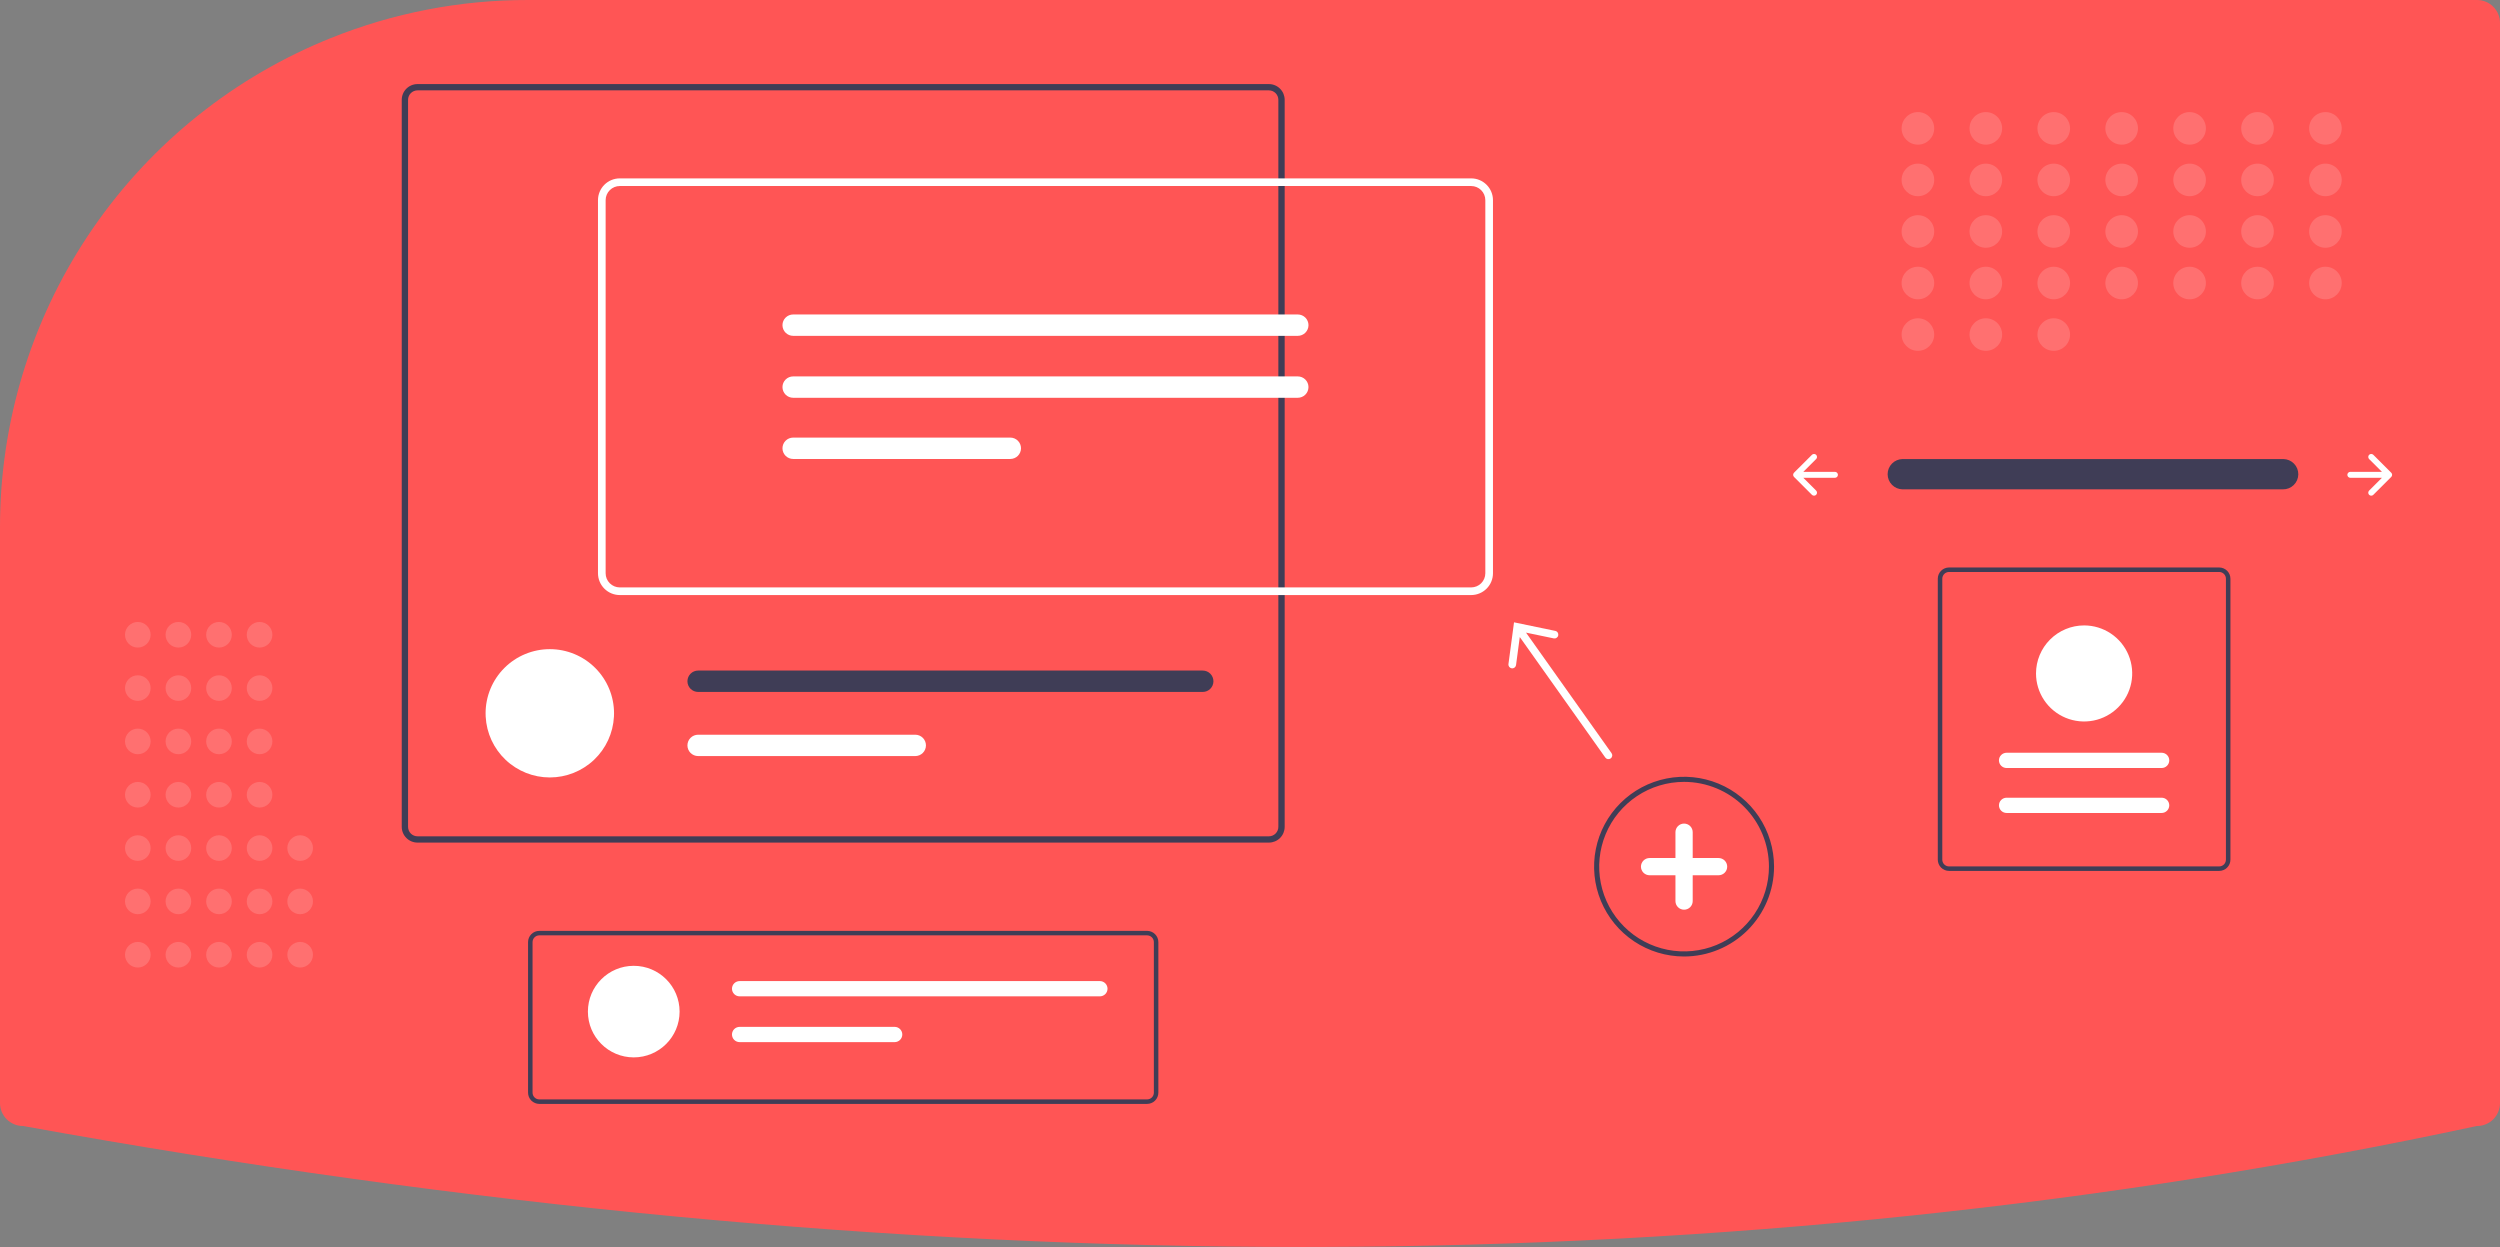 <svg width="413" height="206" viewBox="0 0 413 206" fill="none" xmlns="http://www.w3.org/2000/svg">
<rect x="0" y="0" width="413" height="206" fill="#808080" stroke="none"/>
<g clip-path="url(#clip0)">
<path d="M87.261 -0C76.04 -0.019 64.922 2.134 54.523 6.341C54.104 6.512 53.683 6.684 53.263 6.86C37.458 13.521 23.973 24.692 14.498 38.973C5.023 53.254 -0.02 70.011 -6.065e-05 87.142V182.23C0.001 183.234 0.401 184.197 1.112 184.907C1.823 185.617 2.787 186.016 3.793 186.017L3.868 186.024C76.972 199.282 148.041 206 215.161 206C216.167 206 217.172 205.998 218.176 205.995C284.153 205.795 348.395 199.077 409.119 186.027L409.207 186.017C410.213 186.016 411.177 185.617 411.888 184.907C412.599 184.197 412.999 183.234 413 182.23V3.788C412.999 2.783 412.599 1.821 411.888 1.11C411.177 0.4 410.213 0.001 409.207 -0L87.261 -0Z" fill="#FF5555"/>
<path d="M314.301 75.835C313.644 75.846 313.017 76.114 312.556 76.582C312.095 77.05 311.836 77.681 311.836 78.337C311.836 78.994 312.095 79.624 312.556 80.092C313.017 80.561 313.644 80.829 314.301 80.84H377.13C377.459 80.845 377.787 80.786 378.093 80.666C378.399 80.545 378.679 80.365 378.916 80.137C379.153 79.908 379.342 79.635 379.473 79.334C379.604 79.032 379.675 78.707 379.68 78.378C379.685 78.049 379.626 77.723 379.505 77.417C379.384 77.111 379.203 76.832 378.974 76.596C378.745 76.36 378.471 76.171 378.169 76.04C377.867 75.91 377.542 75.84 377.212 75.835C377.185 75.834 377.158 75.834 377.13 75.835H314.301Z" fill="#3F3D56"/>
<path d="M391.378 75.138C391.333 75.184 391.296 75.238 391.271 75.298C391.247 75.358 391.234 75.422 391.234 75.486C391.234 75.551 391.247 75.615 391.271 75.675C391.296 75.734 391.333 75.789 391.378 75.835L393.495 77.948H388.275C388.145 77.948 388.019 78 387.927 78.093C387.834 78.185 387.782 78.31 387.782 78.441C387.782 78.571 387.834 78.697 387.927 78.789C388.019 78.881 388.145 78.933 388.275 78.933H393.495L391.378 81.047C391.333 81.093 391.296 81.147 391.271 81.207C391.247 81.267 391.234 81.331 391.234 81.395C391.234 81.46 391.247 81.524 391.271 81.584C391.296 81.644 391.333 81.698 391.378 81.743C391.424 81.789 391.478 81.826 391.538 81.85C391.598 81.875 391.662 81.888 391.727 81.888C391.792 81.888 391.856 81.875 391.916 81.85C391.975 81.826 392.03 81.789 392.076 81.743L395.034 78.789C395.127 78.697 395.179 78.571 395.179 78.441C395.179 78.31 395.127 78.185 395.034 78.093L392.076 75.138C392.03 75.092 391.975 75.056 391.916 75.031C391.856 75.007 391.792 74.994 391.727 74.994C391.662 74.994 391.598 75.007 391.538 75.031C391.478 75.056 391.424 75.092 391.378 75.138Z" fill="white"/>
<path d="M300.027 75.138C300.072 75.184 300.109 75.238 300.134 75.298C300.158 75.358 300.171 75.422 300.171 75.486C300.171 75.551 300.158 75.615 300.134 75.675C300.109 75.734 300.072 75.789 300.027 75.835L297.91 77.948H303.13C303.194 77.948 303.259 77.961 303.319 77.985C303.379 78.01 303.433 78.046 303.479 78.092C303.525 78.138 303.562 78.192 303.586 78.252C303.611 78.312 303.624 78.376 303.624 78.441C303.624 78.506 303.611 78.57 303.586 78.63C303.562 78.689 303.525 78.744 303.479 78.79C303.433 78.835 303.379 78.871 303.319 78.896C303.259 78.921 303.194 78.933 303.13 78.933H297.91L300.027 81.047C300.119 81.139 300.171 81.265 300.171 81.395C300.171 81.526 300.119 81.651 300.027 81.743C299.934 81.836 299.809 81.888 299.678 81.888C299.547 81.888 299.422 81.836 299.329 81.743L296.371 78.789C296.278 78.697 296.226 78.571 296.226 78.441C296.226 78.31 296.278 78.185 296.371 78.093L299.329 75.138C299.375 75.092 299.429 75.056 299.489 75.031C299.549 75.007 299.613 74.994 299.678 74.994C299.743 74.994 299.807 75.007 299.867 75.031C299.926 75.056 299.981 75.092 300.027 75.138Z" fill="white"/>
<g opacity="0.4">
<path opacity="0.4" d="M316.838 23.896C318.326 23.896 319.531 22.692 319.531 21.207C319.531 19.722 318.326 18.518 316.838 18.518C315.351 18.518 314.146 19.722 314.146 21.207C314.146 22.692 315.351 23.896 316.838 23.896Z" fill="white"/>
<path opacity="0.4" d="M328.059 23.896C329.546 23.896 330.752 22.692 330.752 21.207C330.752 19.722 329.546 18.518 328.059 18.518C326.572 18.518 325.366 19.722 325.366 21.207C325.366 22.692 326.572 23.896 328.059 23.896Z" fill="white"/>
<path opacity="0.4" d="M339.279 23.896C340.766 23.896 341.972 22.692 341.972 21.207C341.972 19.722 340.766 18.518 339.279 18.518C337.792 18.518 336.586 19.722 336.586 21.207C336.586 22.692 337.792 23.896 339.279 23.896Z" fill="white"/>
<path opacity="0.4" d="M350.5 23.896C351.987 23.896 353.192 22.692 353.192 21.207C353.192 19.722 351.987 18.518 350.5 18.518C349.012 18.518 347.807 19.722 347.807 21.207C347.807 22.692 349.012 23.896 350.5 23.896Z" fill="white"/>
<path opacity="0.4" d="M361.72 23.896C363.207 23.896 364.413 22.692 364.413 21.207C364.413 19.722 363.207 18.518 361.72 18.518C360.233 18.518 359.027 19.722 359.027 21.207C359.027 22.692 360.233 23.896 361.72 23.896Z" fill="white"/>
<path opacity="0.4" d="M372.94 23.896C374.427 23.896 375.633 22.692 375.633 21.207C375.633 19.722 374.427 18.518 372.94 18.518C371.453 18.518 370.247 19.722 370.247 21.207C370.247 22.692 371.453 23.896 372.94 23.896Z" fill="white"/>
<path opacity="0.4" d="M384.161 23.896C385.648 23.896 386.853 22.692 386.853 21.207C386.853 19.722 385.648 18.518 384.161 18.518C382.673 18.518 381.468 19.722 381.468 21.207C381.468 22.692 382.673 23.896 384.161 23.896Z" fill="white"/>
<path opacity="0.4" d="M316.838 32.412C318.326 32.412 319.531 31.208 319.531 29.723C319.531 28.238 318.326 27.033 316.838 27.033C315.351 27.033 314.146 28.238 314.146 29.723C314.146 31.208 315.351 32.412 316.838 32.412Z" fill="white"/>
<path opacity="0.4" d="M328.059 32.412C329.546 32.412 330.752 31.208 330.752 29.723C330.752 28.238 329.546 27.033 328.059 27.033C326.572 27.033 325.366 28.238 325.366 29.723C325.366 31.208 326.572 32.412 328.059 32.412Z" fill="white"/>
<path opacity="0.4" d="M339.279 32.412C340.766 32.412 341.972 31.208 341.972 29.723C341.972 28.238 340.766 27.033 339.279 27.033C337.792 27.033 336.586 28.238 336.586 29.723C336.586 31.208 337.792 32.412 339.279 32.412Z" fill="white"/>
<path opacity="0.4" d="M350.5 32.412C351.987 32.412 353.192 31.208 353.192 29.723C353.192 28.238 351.987 27.033 350.5 27.033C349.012 27.033 347.807 28.238 347.807 29.723C347.807 31.208 349.012 32.412 350.5 32.412Z" fill="white"/>
<path opacity="0.4" d="M361.72 32.412C363.207 32.412 364.413 31.208 364.413 29.723C364.413 28.238 363.207 27.033 361.72 27.033C360.233 27.033 359.027 28.238 359.027 29.723C359.027 31.208 360.233 32.412 361.72 32.412Z" fill="white"/>
<path opacity="0.4" d="M372.94 32.412C374.427 32.412 375.633 31.208 375.633 29.723C375.633 28.238 374.427 27.033 372.94 27.033C371.453 27.033 370.247 28.238 370.247 29.723C370.247 31.208 371.453 32.412 372.94 32.412Z" fill="white"/>
<path opacity="0.4" d="M384.161 32.412C385.648 32.412 386.853 31.208 386.853 29.723C386.853 28.238 385.648 27.033 384.161 27.033C382.673 27.033 381.468 28.238 381.468 29.723C381.468 31.208 382.673 32.412 384.161 32.412Z" fill="white"/>
<path opacity="0.4" d="M316.838 40.928C318.326 40.928 319.531 39.724 319.531 38.239C319.531 36.753 318.326 35.549 316.838 35.549C315.351 35.549 314.146 36.753 314.146 38.239C314.146 39.724 315.351 40.928 316.838 40.928Z" fill="white"/>
<path opacity="0.4" d="M328.059 40.928C329.546 40.928 330.752 39.724 330.752 38.239C330.752 36.753 329.546 35.549 328.059 35.549C326.572 35.549 325.366 36.753 325.366 38.239C325.366 39.724 326.572 40.928 328.059 40.928Z" fill="white"/>
<path opacity="0.4" d="M339.279 40.928C340.766 40.928 341.972 39.724 341.972 38.239C341.972 36.753 340.766 35.549 339.279 35.549C337.792 35.549 336.586 36.753 336.586 38.239C336.586 39.724 337.792 40.928 339.279 40.928Z" fill="white"/>
<path opacity="0.4" d="M350.5 40.928C351.987 40.928 353.192 39.724 353.192 38.239C353.192 36.753 351.987 35.549 350.5 35.549C349.012 35.549 347.807 36.753 347.807 38.239C347.807 39.724 349.012 40.928 350.5 40.928Z" fill="white"/>
<path opacity="0.4" d="M361.72 40.928C363.207 40.928 364.413 39.724 364.413 38.239C364.413 36.753 363.207 35.549 361.72 35.549C360.233 35.549 359.027 36.753 359.027 38.239C359.027 39.724 360.233 40.928 361.72 40.928Z" fill="white"/>
<path opacity="0.4" d="M372.94 40.928C374.427 40.928 375.633 39.724 375.633 38.239C375.633 36.753 374.427 35.549 372.94 35.549C371.453 35.549 370.247 36.753 370.247 38.239C370.247 39.724 371.453 40.928 372.94 40.928Z" fill="white"/>
<path opacity="0.4" d="M384.161 40.928C385.648 40.928 386.853 39.724 386.853 38.239C386.853 36.753 385.648 35.549 384.161 35.549C382.673 35.549 381.468 36.753 381.468 38.239C381.468 39.724 382.673 40.928 384.161 40.928Z" fill="white"/>
<path opacity="0.4" d="M316.838 49.444C318.326 49.444 319.531 48.24 319.531 46.754C319.531 45.269 318.326 44.065 316.838 44.065C315.351 44.065 314.146 45.269 314.146 46.754C314.146 48.24 315.351 49.444 316.838 49.444Z" fill="white"/>
<path opacity="0.4" d="M328.059 49.444C329.546 49.444 330.752 48.24 330.752 46.754C330.752 45.269 329.546 44.065 328.059 44.065C326.572 44.065 325.366 45.269 325.366 46.754C325.366 48.24 326.572 49.444 328.059 49.444Z" fill="white"/>
<path opacity="0.4" d="M316.838 57.959C318.326 57.959 319.531 56.755 319.531 55.27C319.531 53.785 318.326 52.581 316.838 52.581C315.351 52.581 314.146 53.785 314.146 55.27C314.146 56.755 315.351 57.959 316.838 57.959Z" fill="white"/>
<path opacity="0.4" d="M328.059 57.959C329.546 57.959 330.752 56.755 330.752 55.27C330.752 53.785 329.546 52.581 328.059 52.581C326.572 52.581 325.366 53.785 325.366 55.27C325.366 56.755 326.572 57.959 328.059 57.959Z" fill="white"/>
<path opacity="0.4" d="M339.279 57.959C340.766 57.959 341.972 56.755 341.972 55.27C341.972 53.785 340.766 52.581 339.279 52.581C337.792 52.581 336.586 53.785 336.586 55.27C336.586 56.755 337.792 57.959 339.279 57.959Z" fill="white"/>
<path opacity="0.4" d="M339.279 49.444C340.766 49.444 341.972 48.24 341.972 46.754C341.972 45.269 340.766 44.065 339.279 44.065C337.792 44.065 336.586 45.269 336.586 46.754C336.586 48.24 337.792 49.444 339.279 49.444Z" fill="white"/>
<path opacity="0.4" d="M350.5 49.444C351.987 49.444 353.192 48.24 353.192 46.754C353.192 45.269 351.987 44.065 350.5 44.065C349.012 44.065 347.807 45.269 347.807 46.754C347.807 48.24 349.012 49.444 350.5 49.444Z" fill="white"/>
<path opacity="0.4" d="M361.72 49.444C363.207 49.444 364.413 48.24 364.413 46.754C364.413 45.269 363.207 44.065 361.72 44.065C360.233 44.065 359.027 45.269 359.027 46.754C359.027 48.24 360.233 49.444 361.72 49.444Z" fill="white"/>
<path opacity="0.4" d="M372.94 49.444C374.427 49.444 375.633 48.24 375.633 46.754C375.633 45.269 374.427 44.065 372.94 44.065C371.453 44.065 370.247 45.269 370.247 46.754C370.247 48.24 371.453 49.444 372.94 49.444Z" fill="white"/>
<path opacity="0.4" d="M384.161 49.444C385.648 49.444 386.853 48.24 386.853 46.754C386.853 45.269 385.648 44.065 384.161 44.065C382.673 44.065 381.468 45.269 381.468 46.754C381.468 48.24 382.673 49.444 384.161 49.444Z" fill="white"/>
</g>
<path d="M278.209 158.014C275.269 158.014 272.395 157.143 269.951 155.512C267.506 153.881 265.601 151.562 264.476 148.85C263.351 146.137 263.056 143.153 263.63 140.273C264.203 137.393 265.619 134.748 267.698 132.672C269.777 130.596 272.426 129.182 275.309 128.61C278.193 128.037 281.181 128.331 283.898 129.454C286.614 130.578 288.935 132.481 290.569 134.922C292.202 137.363 293.074 140.233 293.074 143.169C293.069 147.105 291.502 150.878 288.715 153.661C285.928 156.444 282.15 158.009 278.209 158.014ZM278.209 129.166C275.436 129.166 272.725 129.987 270.419 131.526C268.113 133.065 266.316 135.252 265.254 137.81C264.193 140.369 263.916 143.185 264.457 145.901C264.998 148.617 266.333 151.112 268.294 153.071C270.255 155.029 272.754 156.362 275.474 156.903C278.194 157.443 281.013 157.166 283.575 156.106C286.137 155.046 288.327 153.251 289.868 150.949C291.409 148.646 292.231 145.939 292.231 143.169C292.227 139.457 290.748 135.897 288.12 133.272C285.491 130.647 281.927 129.17 278.209 129.166Z" fill="#3F3D56"/>
<path d="M283.908 141.746H279.634V137.478C279.634 137.1 279.484 136.738 279.217 136.472C278.95 136.205 278.587 136.055 278.209 136.055C277.831 136.055 277.469 136.205 277.202 136.472C276.935 136.738 276.784 137.1 276.784 137.478V141.746H272.51C272.132 141.746 271.77 141.896 271.503 142.163C271.236 142.43 271.085 142.792 271.085 143.169C271.085 143.546 271.236 143.908 271.503 144.175C271.77 144.442 272.132 144.592 272.51 144.592H276.784V148.86C276.784 149.238 276.935 149.599 277.202 149.866C277.469 150.133 277.831 150.283 278.209 150.283C278.587 150.283 278.95 150.133 279.217 149.866C279.484 149.599 279.634 149.238 279.634 148.86V144.592H283.908C284.286 144.592 284.648 144.442 284.916 144.175C285.183 143.908 285.333 143.546 285.333 143.169C285.333 142.792 285.183 142.43 284.916 142.163C284.648 141.896 284.286 141.746 283.908 141.746Z" fill="white"/>
<g opacity="0.4">
<path opacity="0.4" d="M22.767 159.836C23.937 159.836 24.884 158.889 24.884 157.722C24.884 156.554 23.937 155.607 22.767 155.607C21.598 155.607 20.65 156.554 20.65 157.722C20.65 158.889 21.598 159.836 22.767 159.836Z" fill="white"/>
<path opacity="0.4" d="M22.767 151.026C23.937 151.026 24.884 150.08 24.884 148.912C24.884 147.744 23.937 146.798 22.767 146.798C21.598 146.798 20.65 147.744 20.65 148.912C20.65 150.08 21.598 151.026 22.767 151.026Z" fill="white"/>
<path opacity="0.4" d="M22.767 142.217C23.937 142.217 24.884 141.27 24.884 140.102C24.884 138.935 23.937 137.988 22.767 137.988C21.598 137.988 20.65 138.935 20.65 140.102C20.65 141.27 21.598 142.217 22.767 142.217Z" fill="white"/>
<path opacity="0.4" d="M22.767 133.407C23.937 133.407 24.884 132.46 24.884 131.293C24.884 130.125 23.937 129.178 22.767 129.178C21.598 129.178 20.65 130.125 20.65 131.293C20.65 132.46 21.598 133.407 22.767 133.407Z" fill="white"/>
<path opacity="0.4" d="M22.767 124.597C23.937 124.597 24.884 123.651 24.884 122.483C24.884 121.315 23.937 120.368 22.767 120.368C21.598 120.368 20.65 121.315 20.65 122.483C20.65 123.651 21.598 124.597 22.767 124.597Z" fill="white"/>
<path opacity="0.4" d="M22.767 115.787C23.937 115.787 24.884 114.841 24.884 113.673C24.884 112.505 23.937 111.559 22.767 111.559C21.598 111.559 20.65 112.505 20.65 113.673C20.65 114.841 21.598 115.787 22.767 115.787Z" fill="white"/>
<path opacity="0.4" d="M22.767 106.978C23.937 106.978 24.884 106.031 24.884 104.863C24.884 103.696 23.937 102.749 22.767 102.749C21.598 102.749 20.65 103.696 20.65 104.863C20.65 106.031 21.598 106.978 22.767 106.978Z" fill="white"/>
<path opacity="0.4" d="M29.472 159.836C30.641 159.836 31.589 158.889 31.589 157.722C31.589 156.554 30.641 155.607 29.472 155.607C28.302 155.607 27.355 156.554 27.355 157.722C27.355 158.889 28.302 159.836 29.472 159.836Z" fill="white"/>
<path opacity="0.4" d="M29.472 151.026C30.641 151.026 31.589 150.08 31.589 148.912C31.589 147.744 30.641 146.798 29.472 146.798C28.302 146.798 27.355 147.744 27.355 148.912C27.355 150.08 28.302 151.026 29.472 151.026Z" fill="white"/>
<path opacity="0.4" d="M29.472 142.217C30.641 142.217 31.589 141.27 31.589 140.102C31.589 138.935 30.641 137.988 29.472 137.988C28.302 137.988 27.355 138.935 27.355 140.102C27.355 141.27 28.302 142.217 29.472 142.217Z" fill="white"/>
<path opacity="0.4" d="M29.472 133.407C30.641 133.407 31.589 132.46 31.589 131.293C31.589 130.125 30.641 129.178 29.472 129.178C28.302 129.178 27.355 130.125 27.355 131.293C27.355 132.46 28.302 133.407 29.472 133.407Z" fill="white"/>
<path opacity="0.4" d="M29.472 124.597C30.641 124.597 31.589 123.651 31.589 122.483C31.589 121.315 30.641 120.368 29.472 120.368C28.302 120.368 27.355 121.315 27.355 122.483C27.355 123.651 28.302 124.597 29.472 124.597Z" fill="white"/>
<path opacity="0.4" d="M29.472 115.787C30.641 115.787 31.589 114.841 31.589 113.673C31.589 112.505 30.641 111.559 29.472 111.559C28.302 111.559 27.355 112.505 27.355 113.673C27.355 114.841 28.302 115.787 29.472 115.787Z" fill="white"/>
<path opacity="0.4" d="M29.472 106.978C30.641 106.978 31.589 106.031 31.589 104.863C31.589 103.696 30.641 102.749 29.472 102.749C28.302 102.749 27.355 103.696 27.355 104.863C27.355 106.031 28.302 106.978 29.472 106.978Z" fill="white"/>
<path opacity="0.4" d="M36.176 159.836C37.346 159.836 38.294 158.889 38.294 157.722C38.294 156.554 37.346 155.607 36.176 155.607C35.007 155.607 34.059 156.554 34.059 157.722C34.059 158.889 35.007 159.836 36.176 159.836Z" fill="white"/>
<path opacity="0.4" d="M36.176 151.026C37.346 151.026 38.294 150.08 38.294 148.912C38.294 147.744 37.346 146.798 36.176 146.798C35.007 146.798 34.059 147.744 34.059 148.912C34.059 150.08 35.007 151.026 36.176 151.026Z" fill="white"/>
<path opacity="0.4" d="M36.176 142.217C37.346 142.217 38.294 141.27 38.294 140.102C38.294 138.935 37.346 137.988 36.176 137.988C35.007 137.988 34.059 138.935 34.059 140.102C34.059 141.27 35.007 142.217 36.176 142.217Z" fill="white"/>
<path opacity="0.4" d="M36.176 133.407C37.346 133.407 38.294 132.46 38.294 131.293C38.294 130.125 37.346 129.178 36.176 129.178C35.007 129.178 34.059 130.125 34.059 131.293C34.059 132.46 35.007 133.407 36.176 133.407Z" fill="white"/>
<path opacity="0.4" d="M36.176 124.597C37.346 124.597 38.294 123.651 38.294 122.483C38.294 121.315 37.346 120.368 36.176 120.368C35.007 120.368 34.059 121.315 34.059 122.483C34.059 123.651 35.007 124.597 36.176 124.597Z" fill="white"/>
<path opacity="0.4" d="M36.176 115.787C37.346 115.787 38.294 114.841 38.294 113.673C38.294 112.505 37.346 111.559 36.176 111.559C35.007 111.559 34.059 112.505 34.059 113.673C34.059 114.841 35.007 115.787 36.176 115.787Z" fill="white"/>
<path opacity="0.4" d="M36.176 106.978C37.346 106.978 38.294 106.031 38.294 104.863C38.294 103.696 37.346 102.749 36.176 102.749C35.007 102.749 34.059 103.696 34.059 104.863C34.059 106.031 35.007 106.978 36.176 106.978Z" fill="white"/>
<path opacity="0.4" d="M42.881 159.836C44.05 159.836 44.998 158.889 44.998 157.722C44.998 156.554 44.05 155.607 42.881 155.607C41.712 155.607 40.764 156.554 40.764 157.722C40.764 158.889 41.712 159.836 42.881 159.836Z" fill="white"/>
<path opacity="0.4" d="M42.881 151.026C44.05 151.026 44.998 150.08 44.998 148.912C44.998 147.744 44.05 146.798 42.881 146.798C41.712 146.798 40.764 147.744 40.764 148.912C40.764 150.08 41.712 151.026 42.881 151.026Z" fill="white"/>
<path opacity="0.4" d="M49.585 159.836C50.755 159.836 51.703 158.889 51.703 157.722C51.703 156.554 50.755 155.607 49.585 155.607C48.416 155.607 47.468 156.554 47.468 157.722C47.468 158.889 48.416 159.836 49.585 159.836Z" fill="white"/>
<path opacity="0.4" d="M49.585 151.026C50.755 151.026 51.703 150.08 51.703 148.912C51.703 147.744 50.755 146.798 49.585 146.798C48.416 146.798 47.468 147.744 47.468 148.912C47.468 150.08 48.416 151.026 49.585 151.026Z" fill="white"/>
<path opacity="0.4" d="M49.585 142.217C50.755 142.217 51.703 141.27 51.703 140.102C51.703 138.935 50.755 137.988 49.585 137.988C48.416 137.988 47.468 138.935 47.468 140.102C47.468 141.27 48.416 142.217 49.585 142.217Z" fill="white"/>
<path opacity="0.4" d="M42.881 142.217C44.05 142.217 44.998 141.27 44.998 140.102C44.998 138.935 44.05 137.988 42.881 137.988C41.712 137.988 40.764 138.935 40.764 140.102C40.764 141.27 41.712 142.217 42.881 142.217Z" fill="white"/>
<path opacity="0.4" d="M42.881 133.407C44.05 133.407 44.998 132.46 44.998 131.293C44.998 130.125 44.05 129.178 42.881 129.178C41.712 129.178 40.764 130.125 40.764 131.293C40.764 132.46 41.712 133.407 42.881 133.407Z" fill="white"/>
<path opacity="0.4" d="M42.881 124.597C44.05 124.597 44.998 123.651 44.998 122.483C44.998 121.315 44.05 120.368 42.881 120.368C41.712 120.368 40.764 121.315 40.764 122.483C40.764 123.651 41.712 124.597 42.881 124.597Z" fill="white"/>
<path opacity="0.4" d="M42.881 115.787C44.05 115.787 44.998 114.841 44.998 113.673C44.998 112.505 44.05 111.559 42.881 111.559C41.712 111.559 40.764 112.505 40.764 113.673C40.764 114.841 41.712 115.787 42.881 115.787Z" fill="white"/>
<path opacity="0.4" d="M42.881 106.978C44.05 106.978 44.998 106.031 44.998 104.863C44.998 103.696 44.05 102.749 42.881 102.749C41.712 102.749 40.764 103.696 40.764 104.863C40.764 106.031 41.712 106.978 42.881 106.978Z" fill="white"/>
</g>
<path d="M209.622 13.889H68.974C68.283 13.89 67.621 14.164 67.132 14.652C66.644 15.14 66.369 15.801 66.368 16.491V136.596C66.369 137.286 66.644 137.947 67.132 138.435C67.621 138.923 68.283 139.197 68.974 139.198H209.622C210.313 139.197 210.975 138.923 211.464 138.435C211.952 137.947 212.227 137.286 212.228 136.596V16.491C212.227 15.801 211.952 15.14 211.464 14.652C210.975 14.164 210.313 13.89 209.622 13.889ZM211.183 136.596C211.183 137.01 211.019 137.407 210.726 137.7C210.434 137.993 210.037 138.158 209.622 138.16H68.974C68.559 138.159 68.162 137.994 67.869 137.701C67.576 137.407 67.412 137.01 67.412 136.596V16.491C67.412 16.077 67.576 15.679 67.869 15.386C68.162 15.093 68.559 14.928 68.974 14.927H209.622C210.037 14.928 210.434 15.094 210.726 15.387C211.019 15.68 211.183 16.077 211.183 16.491V136.596Z" fill="#3F3D56"/>
<path d="M101.439 117.842C101.439 118.027 101.434 118.212 101.424 118.392C101.282 121.103 100.104 123.656 98.133 125.524C96.162 127.393 93.547 128.435 90.829 128.435C88.111 128.435 85.497 127.393 83.526 125.524C81.554 123.656 80.376 121.103 80.234 118.392C80.225 118.212 80.22 118.027 80.22 117.842C80.219 116.45 80.493 115.072 81.025 113.785C81.558 112.499 82.34 111.33 83.325 110.346C84.31 109.361 85.48 108.58 86.768 108.047C88.055 107.514 89.436 107.24 90.829 107.24C92.223 107.24 93.603 107.514 94.891 108.047C96.179 108.58 97.349 109.361 98.334 110.346C99.319 111.33 100.1 112.499 100.633 113.785C101.166 115.072 101.44 116.45 101.439 117.842Z" fill="white"/>
<path d="M198.693 110.777H115.33C114.861 110.778 114.412 110.964 114.081 111.295C113.75 111.626 113.564 112.075 113.564 112.543C113.564 113.011 113.75 113.46 114.081 113.791C114.412 114.122 114.861 114.309 115.33 114.309H198.693C199.162 114.309 199.611 114.122 199.942 113.791C200.273 113.46 200.459 113.011 200.459 112.543C200.459 112.075 200.273 111.626 199.942 111.295C199.611 110.964 199.162 110.778 198.693 110.777Z" fill="#3F3D56"/>
<path d="M151.2 121.374H115.33C114.861 121.374 114.412 121.56 114.081 121.891C113.749 122.222 113.563 122.67 113.563 123.138C113.563 123.606 113.749 124.055 114.081 124.385C114.412 124.716 114.861 124.902 115.33 124.902H151.2C151.669 124.902 152.118 124.716 152.449 124.385C152.78 124.055 152.967 123.606 152.967 123.138C152.967 122.67 152.78 122.222 152.449 121.891C152.118 121.56 151.669 121.374 151.2 121.374Z" fill="white"/>
<path d="M243.037 98.304H102.389C101.434 98.302 100.518 97.923 99.843 97.248C99.168 96.574 98.788 95.659 98.787 94.705V33.066C98.788 32.112 99.168 31.198 99.843 30.523C100.519 29.849 101.434 29.469 102.389 29.468H243.037C243.992 29.469 244.908 29.849 245.583 30.523C246.259 31.198 246.639 32.112 246.64 33.066V94.705C246.639 95.659 246.259 96.574 245.584 97.248C244.908 97.923 243.992 98.302 243.037 98.304ZM102.389 30.731C101.769 30.732 101.175 30.978 100.737 31.416C100.298 31.854 100.052 32.447 100.051 33.066V94.705C100.052 95.325 100.298 95.918 100.737 96.356C101.175 96.794 101.769 97.04 102.389 97.041H243.037C243.657 97.04 244.252 96.794 244.69 96.356C245.128 95.918 245.375 95.325 245.376 94.705V33.066C245.375 32.447 245.128 31.854 244.69 31.416C244.252 30.978 243.657 30.732 243.037 30.731H102.389Z" fill="white"/>
<path d="M131.032 51.95C130.563 51.95 130.114 52.136 129.782 52.467C129.45 52.798 129.264 53.248 129.264 53.716C129.264 54.184 129.45 54.633 129.782 54.965C130.114 55.296 130.563 55.482 131.032 55.482H214.394C214.863 55.482 215.313 55.296 215.644 54.965C215.976 54.633 216.162 54.184 216.162 53.716C216.162 53.248 215.976 52.798 215.644 52.467C215.313 52.136 214.863 51.95 214.394 51.95H131.032Z" fill="white"/>
<path d="M131.032 62.182C130.563 62.182 130.114 62.368 129.782 62.699C129.45 63.031 129.264 63.48 129.264 63.948C129.264 64.416 129.45 64.865 129.782 65.197C130.114 65.528 130.563 65.714 131.032 65.714H214.394C214.862 65.713 215.312 65.527 215.643 65.196C215.974 64.865 216.16 64.416 216.16 63.948C216.16 63.48 215.974 63.031 215.643 62.7C215.312 62.369 214.862 62.183 214.394 62.182H131.032Z" fill="white"/>
<path d="M131.032 72.29C130.563 72.29 130.114 72.476 129.782 72.807C129.45 73.138 129.264 73.588 129.264 74.056C129.264 74.524 129.45 74.973 129.782 75.305C130.114 75.636 130.563 75.822 131.032 75.822H166.903C167.372 75.821 167.821 75.635 168.152 75.304C168.483 74.972 168.669 74.524 168.669 74.056C168.669 73.588 168.483 73.139 168.152 72.808C167.821 72.477 167.372 72.291 166.903 72.29H131.032Z" fill="white"/>
<path d="M266.226 124.418L252.1 104.509L256.673 105.46C256.755 105.477 256.838 105.478 256.92 105.463C257.002 105.447 257.079 105.416 257.149 105.37C257.218 105.325 257.278 105.266 257.325 105.198C257.372 105.129 257.405 105.052 257.421 104.971C257.438 104.89 257.439 104.806 257.424 104.724C257.408 104.643 257.377 104.565 257.331 104.496C257.286 104.426 257.227 104.367 257.158 104.32C257.09 104.273 257.012 104.24 256.931 104.224L250.116 102.807L249.197 109.696C249.185 109.779 249.19 109.863 249.212 109.943C249.233 110.023 249.27 110.099 249.32 110.165C249.371 110.231 249.434 110.286 249.506 110.328C249.578 110.37 249.657 110.397 249.74 110.408C249.822 110.419 249.906 110.414 249.987 110.392C250.067 110.371 250.142 110.334 250.209 110.283C250.275 110.232 250.33 110.169 250.372 110.097C250.413 110.025 250.44 109.946 250.451 109.863L251.067 105.237L265.195 125.148C265.243 125.216 265.304 125.273 265.374 125.318C265.444 125.362 265.523 125.392 265.605 125.406C265.686 125.419 265.77 125.417 265.851 125.399C265.932 125.38 266.008 125.346 266.076 125.298C266.144 125.25 266.201 125.19 266.246 125.119C266.29 125.049 266.32 124.971 266.334 124.889C266.348 124.808 266.345 124.724 266.327 124.643C266.309 124.562 266.274 124.486 266.226 124.418V124.418Z" fill="white"/>
<path d="M189.502 182.365H89.094C88.601 182.364 88.128 182.168 87.779 181.82C87.431 181.472 87.235 181 87.234 180.508V155.635C87.235 155.143 87.431 154.671 87.779 154.323C88.128 153.974 88.601 153.779 89.094 153.778H189.502C189.995 153.779 190.468 153.974 190.816 154.323C191.165 154.671 191.361 155.143 191.361 155.635V180.508C191.361 181 191.165 181.472 190.816 181.82C190.468 182.168 189.995 182.364 189.502 182.365ZM89.094 154.521C88.798 154.521 88.514 154.639 88.305 154.847C88.096 155.056 87.978 155.34 87.978 155.635V180.508C87.978 180.803 88.096 181.087 88.305 181.295C88.514 181.504 88.798 181.622 89.094 181.622H189.502C189.798 181.622 190.081 181.504 190.291 181.295C190.5 181.087 190.617 180.803 190.618 180.508V155.635C190.617 155.34 190.5 155.056 190.291 154.847C190.081 154.639 189.798 154.521 189.502 154.521H89.094Z" fill="#3F3D56"/>
<path d="M104.695 174.681C108.878 174.681 112.269 171.294 112.269 167.117C112.269 162.94 108.878 159.553 104.695 159.553C100.512 159.553 97.121 162.94 97.121 167.117C97.121 171.294 100.512 174.681 104.695 174.681Z" fill="white"/>
<path d="M122.188 162.074C122.022 162.074 121.858 162.107 121.704 162.17C121.551 162.233 121.411 162.326 121.294 162.443C121.177 162.56 121.083 162.699 121.02 162.852C120.956 163.005 120.923 163.169 120.923 163.335C120.923 163.501 120.956 163.665 121.02 163.818C121.083 163.971 121.177 164.11 121.294 164.227C121.411 164.344 121.551 164.437 121.704 164.5C121.858 164.564 122.022 164.596 122.188 164.596H181.7C182.035 164.596 182.356 164.463 182.593 164.226C182.83 163.99 182.963 163.669 182.963 163.335C182.963 163.001 182.83 162.68 182.593 162.444C182.356 162.207 182.035 162.074 181.7 162.074H122.188Z" fill="white"/>
<path d="M122.188 169.638C122.022 169.638 121.858 169.67 121.704 169.734C121.551 169.797 121.411 169.89 121.294 170.007C121.177 170.124 121.083 170.263 121.02 170.416C120.956 170.569 120.923 170.733 120.923 170.899C120.923 171.065 120.956 171.229 121.02 171.382C121.083 171.535 121.177 171.674 121.294 171.791C121.411 171.908 121.551 172.001 121.704 172.064C121.858 172.128 122.022 172.16 122.188 172.16H147.796C148.131 172.16 148.452 172.027 148.689 171.79C148.926 171.554 149.059 171.233 149.059 170.899C149.059 170.565 148.926 170.244 148.689 170.008C148.452 169.771 148.131 169.638 147.796 169.638H122.188Z" fill="white"/>
<path d="M321.982 93.748H366.608C367.101 93.748 367.573 93.944 367.922 94.292C368.271 94.64 368.467 95.112 368.467 95.605V142.018C368.467 142.51 368.271 142.982 367.922 143.33C367.573 143.678 367.101 143.874 366.608 143.874H321.982C321.489 143.874 321.016 143.678 320.668 143.33C320.319 142.982 320.123 142.51 320.122 142.018V95.605C320.123 95.112 320.319 94.64 320.668 94.292C321.016 93.944 321.489 93.748 321.982 93.748ZM366.608 143.132C366.904 143.131 367.187 143.014 367.396 142.805C367.605 142.596 367.723 142.313 367.723 142.018V95.605C367.723 95.309 367.605 95.026 367.396 94.817C367.187 94.608 366.904 94.491 366.608 94.49H321.982C321.686 94.491 321.402 94.608 321.193 94.817C320.984 95.026 320.866 95.309 320.866 95.605V142.018C320.866 142.313 320.984 142.596 321.193 142.805C321.402 143.014 321.686 143.131 321.982 143.132H366.608Z" fill="#3F3D56"/>
<path d="M357.099 134.303C357.434 134.303 357.755 134.17 357.992 133.934C358.228 133.698 358.361 133.377 358.361 133.043C358.361 132.708 358.228 132.388 357.992 132.151C357.755 131.915 357.434 131.782 357.099 131.782H331.491C331.156 131.782 330.835 131.915 330.598 132.151C330.361 132.388 330.228 132.708 330.228 133.043C330.228 133.377 330.361 133.698 330.598 133.934C330.835 134.17 331.156 134.303 331.491 134.303H357.099Z" fill="white"/>
<path d="M357.099 126.876C357.265 126.876 357.429 126.844 357.583 126.78C357.736 126.717 357.876 126.624 357.993 126.507C358.11 126.39 358.204 126.251 358.267 126.098C358.331 125.945 358.364 125.781 358.364 125.615C358.364 125.449 358.331 125.285 358.267 125.132C358.204 124.979 358.11 124.84 357.993 124.723C357.876 124.606 357.736 124.513 357.583 124.45C357.429 124.386 357.265 124.354 357.099 124.354H331.491C331.325 124.354 331.16 124.386 331.007 124.45C330.853 124.513 330.714 124.606 330.597 124.723C330.479 124.84 330.386 124.979 330.322 125.132C330.259 125.285 330.226 125.449 330.226 125.615C330.226 125.781 330.259 125.945 330.322 126.098C330.386 126.251 330.479 126.39 330.597 126.507C330.714 126.624 330.853 126.717 331.007 126.78C331.16 126.844 331.325 126.876 331.491 126.876H357.099Z" fill="white"/>
<path d="M344.295 103.319C345.866 103.319 347.403 103.784 348.709 104.656C350.016 105.528 351.035 106.768 351.636 108.218C352.237 109.667 352.395 111.263 352.088 112.802C351.781 114.342 351.025 115.755 349.913 116.865C348.802 117.975 347.386 118.731 345.845 119.037C344.304 119.343 342.706 119.186 341.254 118.585C339.802 117.985 338.561 116.968 337.688 115.663C336.815 114.358 336.349 112.824 336.349 111.254C336.351 109.15 337.189 107.133 338.679 105.646C340.168 104.158 342.188 103.321 344.295 103.319Z" fill="white"/>
</g>
<defs>
<clipPath id="clip0">
<rect width="413" height="206" fill="white"/>
</clipPath>
</defs>
</svg>
